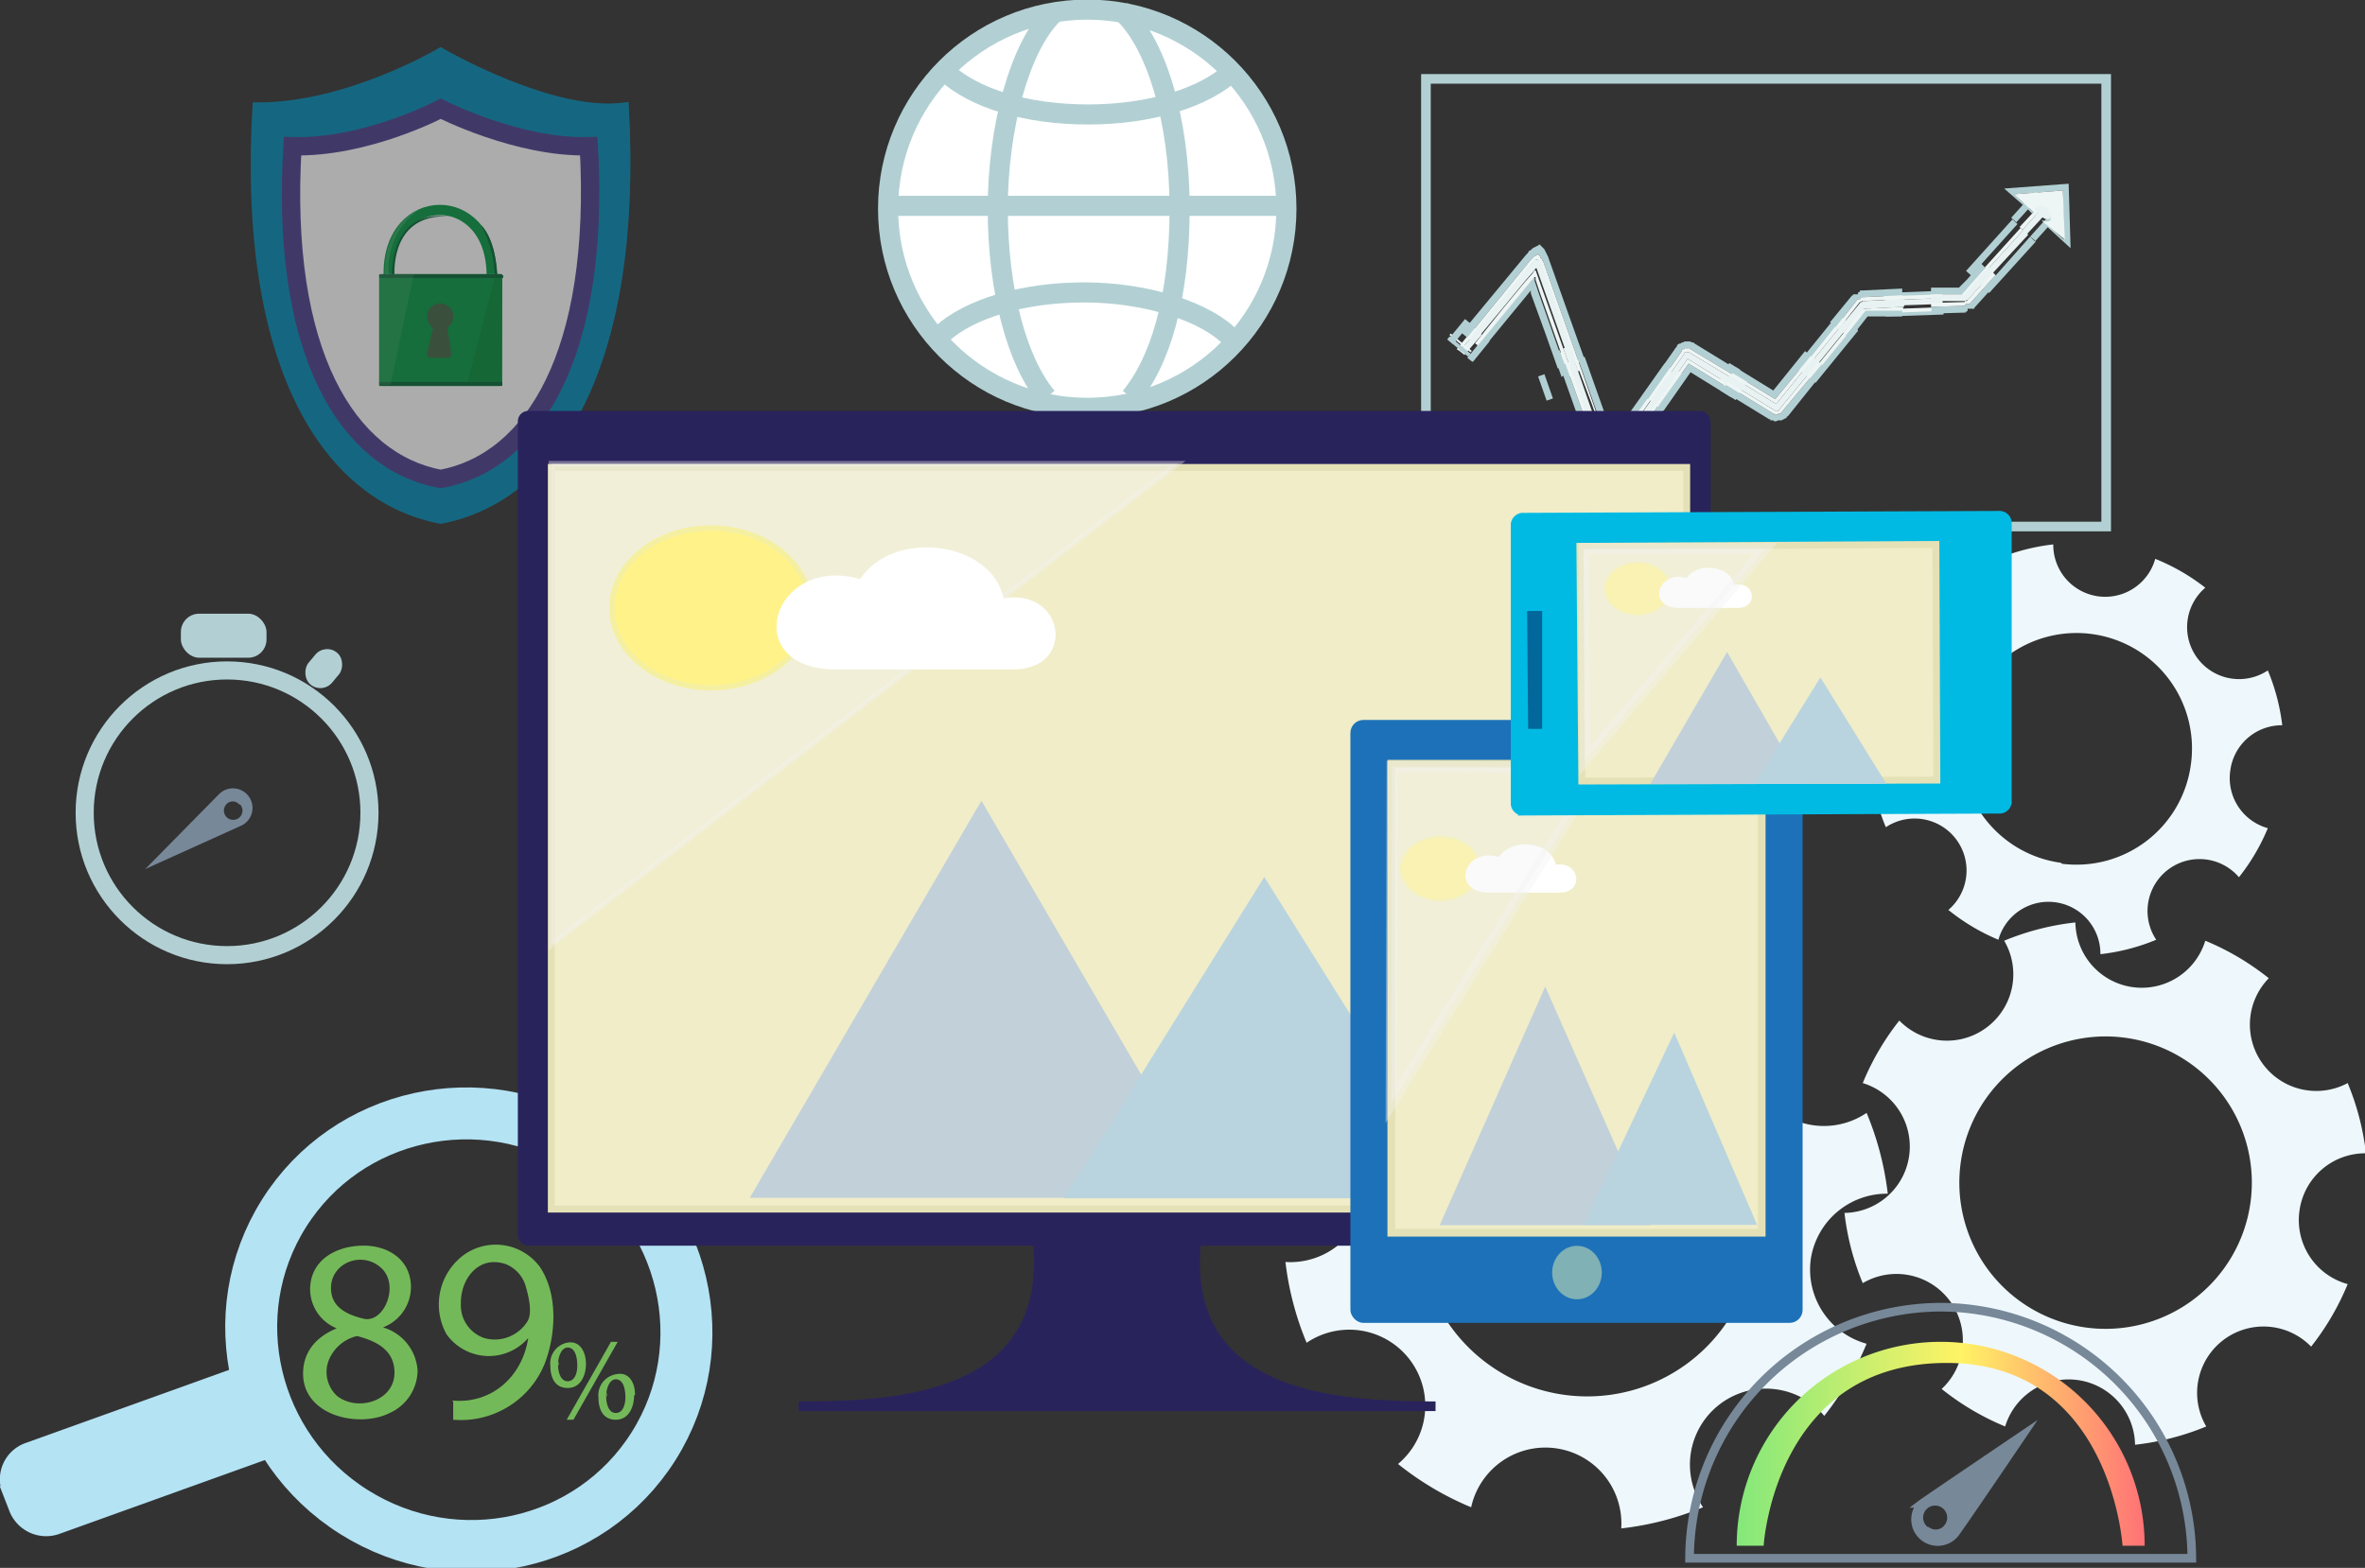 <?xml version="1.0" encoding="UTF-8"?> <svg xmlns="http://www.w3.org/2000/svg" xmlns:xlink="http://www.w3.org/1999/xlink" width="245.8" height="163" viewBox="0 0 245.8 163"><rect x="0" y="0" width="245.8" height="163" fill="#333333" stroke="none"/><defs><style>.a{isolation:isolate;}.b{fill:#eef8fc;}.au,.ay,.c,.n,.s,.t,.y{fill:none;}.c,.d{stroke:#b4e3f4;}.aa,.ab,.ac,.ad,.ae,.af,.ah,.ai,.aj,.ak,.al,.am,.an,.ao,.ap,.aq,.ar,.as,.at,.au,.av,.ax,.ay,.c,.d,.g,.h,.i,.j,.n,.s,.x,.y,.z{stroke-miterlimit:10;}.c{stroke-width:5.4px;}.d{fill:#b4e3f4;}.e{fill:#74b959;}.f{opacity:0.59;}.g{fill:#008bb6;stroke:#008bb6;stroke-width:0.71px;}.ag,.h,.i,.j,.p,.r,.x{fill:#fff;}.h,.i,.j{stroke:#483d8c;}.h{stroke-width:1.91px;}.i{stroke-width:0.45px;}.j{stroke-width:0.57px;}.k{fill:#009640;}.l,.o{fill:#063;}.m{fill:#3e6442;}.n{stroke:#009640;stroke-width:1.06px;}.o,.q{mix-blend-mode:darken;}.p{opacity:0.15;}.q{fill:#008d36;}.r{opacity:0.09;}.ay,.s,.x,.y{stroke:#b2d0d3;}.u{fill:#eef5f5;}.v{fill:#e9f2f2;}.w{fill:#b2d0d3;}.x,.y{stroke-width:2.09px;}.aa,.z{fill:#29235c;stroke:#29235c;}.ac,.aj,.ao,.ap,.z{stroke-width:0.56px;}.ab,.ai{fill:#f0edc8;stroke:#e5e1b6;}.ab{stroke-width:0.72px;}.ac,.an,.at{fill:#f2f2f2;stroke:#f2f2f2;opacity:0.39;}.ad,.ak,.aq{fill:#c2d0da;stroke:#c2d0da;}.ad{stroke-width:0.66px;}.ae,.al,.ar{fill:#b9d4df;stroke:#b9d4df;}.ae,.af{stroke-width:0.56px;}.af,.am,.as{fill:#fff289;stroke:#f5f0a1;}.ah{fill:#1d71b8;stroke:#1d71b8;stroke-width:0.3px;}.ai{stroke-width:0.8px;}.aj{fill:#7fb1b5;stroke:#7fb1b5;}.ak{stroke-width:0.35px;}.al{stroke-width:0.29px;}.am{stroke-width:0.22px;}.an{stroke-width:1.17px;}.ao{fill:#00bae3;stroke:#00bae3;}.ap{fill:#02679a;stroke:#02679a;}.aq{stroke-width:0.22px;}.ar,.as{stroke-width:0.18px;}.at{stroke-width:1.12px;}.au,.av,.ax{stroke:#789;}.au,.av{stroke-width:0.9px;}.av,.ax{fill:#789;}.aw{fill:url(#a);}.ax{stroke-width:0.67px;}.ay{stroke-width:1.88px;}</style><linearGradient id="a" x1="1004.59" y1="368.01" x2="1047.03" y2="368.01" gradientUnits="userSpaceOnUse"><stop offset="0" stop-color="#83e87a"></stop><stop offset="0.55" stop-color="#fff365"></stop><stop offset="1" stop-color="#ff7276"></stop></linearGradient></defs><title>JorvikMonitor Website Testing</title><g class="a"><path class="b" d="M1012.3,348.8a8,8,0,0,1,8-6.8,31.3,31.3,0,0,0-2.2-8.4,7.9,7.9,0,0,1-9.5-12.6,31.3,31.3,0,0,0-7.6-4.5,7.9,7.9,0,0,1-15.6-2.2,31.3,31.3,0,0,0-8.5,2.2,7.9,7.9,0,0,1-12.6,9.5,31.3,31.3,0,0,0-4.4,7.5,7.9,7.9,0,0,1-2.2,15.6,31.3,31.3,0,0,0,2.2,8.4,7.9,7.9,0,0,1,9.5,12.6,31.3,31.3,0,0,0,7.6,4.5,7.9,7.9,0,0,1,15.6,2.2,31.3,31.3,0,0,0,8.5-2.2,7.9,7.9,0,0,1,12.6-9.5,31.3,31.3,0,0,0,4.4-7.5A8,8,0,0,1,1012.3,348.8Zm-25.7,14.1a17.5,17.5,0,1,1,19.8-14.9A17.5,17.5,0,0,1,986.6,362.9Z" transform="translate(-824.1 -217.9)"></path><path class="b" d="M1063.1,343.7a6.9,6.9,0,0,1,6.9-5.9,27.1,27.1,0,0,0-1.9-7.3,6.9,6.9,0,0,1-8.2-10.9,27.1,27.1,0,0,0-6.6-3.9,6.9,6.9,0,0,1-13.5-1.9,27.1,27.1,0,0,0-7.4,1.9,6.9,6.9,0,0,1-10.9,8.3,27.1,27.1,0,0,0-3.8,6.5,6.9,6.9,0,0,1-1.9,13.5,27.1,27.1,0,0,0,1.9,7.3,6.9,6.9,0,0,1,8.2,11,27.1,27.1,0,0,0,6.6,3.9,6.9,6.9,0,0,1,13.5,1.9,27.1,27.1,0,0,0,7.4-1.9,6.9,6.9,0,0,1,10.9-8.3,27.1,27.1,0,0,0,3.8-6.5A6.9,6.9,0,0,1,1063.1,343.7Zm-22.3,12.2a15.2,15.2,0,1,1,17.2-13A15.2,15.2,0,0,1,1040.8,355.9Z" transform="translate(-824.1 -217.9)"></path><path class="b" d="M1055.9,298a5.4,5.4,0,0,1,5.4-4.7,21.3,21.3,0,0,0-1.5-5.7,5.4,5.4,0,0,1-6.5-8.6,21.3,21.3,0,0,0-5.2-3,5.4,5.4,0,0,1-10.6-1.5,21.3,21.3,0,0,0-5.8,1.5,5.4,5.4,0,0,1-8.6,6.5,21.3,21.3,0,0,0-3,5.1,5.4,5.4,0,0,1-1.5,10.6,21.3,21.3,0,0,0,1.5,5.7,5.4,5.4,0,0,1,6.5,8.6,21.3,21.3,0,0,0,5.2,3.1,5.4,5.4,0,0,1,10.6,1.5,21.3,21.3,0,0,0,5.8-1.5,5.4,5.4,0,0,1,8.6-6.5,21.3,21.3,0,0,0,3-5.1A5.4,5.4,0,0,1,1055.9,298Zm-17.6,9.6a12,12,0,1,1,13.5-10.2A12,12,0,0,1,1038.4,307.7Z" transform="translate(-824.1 -217.9)"></path><ellipse class="c" cx="872.5" cy="355.7" rx="22.4" ry="22.7" transform="translate(-717.2 687) rotate(-57.8)"></ellipse><path class="d" d="M825.5,374.7l-0.7-1.8a3.5,3.5,0,0,1,2.1-4.5l21.7-7.8,3.2,8.5-21.7,7.8A3.6,3.6,0,0,1,825.5,374.7Z" transform="translate(-824.1 -217.9)"></path><path class="e" d="M855.6,360.7c0-2.2,1.3-3.8,3.5-4.7h0a4.4,4.4,0,0,1-2.5-5.6c0.8-2.1,3.1-3,5.3-3s4.3,1.1,4.8,3.3a4.5,4.5,0,0,1-2.8,5.2h0a5,5,0,0,1,3.6,4.5,4.9,4.9,0,0,1-2.9,4.4C861.4,366.4,855.6,365.1,855.6,360.7Zm9.5-.1c0-2.1-1.5-3.2-3.9-3.8a4.2,4.2,0,0,0-3,2.7,3.4,3.4,0,0,0,.9,3.5C861.2,364.7,865.1,363.6,865.1,360.6Zm-6.6-8.8c0,1.8,1.3,2.7,3.4,3.2s3.8-3.5,1.8-5.3S858.5,349.2,858.5,351.8Z" transform="translate(-824.1 -217.9)"></path><path class="e" d="M871.1,363.5c4.1,0.4,7.3-2.5,7.9-6.5H879a5.4,5.4,0,0,1-8.5-.4,6.4,6.4,0,0,1,1.9-8.3,5.7,5.7,0,0,1,7.8,1.3c1.9,2.8,1.7,7,.5,10.1a9.4,9.4,0,0,1-9.5,5.8v-1.9Zm0.9-10.1a3.6,3.6,0,0,0,2.4,3.6,4,4,0,0,0,4.5-1.7c0.6-.9.1-2.8-0.2-3.8a3.5,3.5,0,0,0-2.1-2.2C873.8,348.4,872,350.9,872,353.3Z" transform="translate(-824.1 -217.9)"></path><path class="e" d="M885,359.7c0,1.1-.5,2.5-1.9,2.5s-1.8-1.2-1.8-2.3a2.2,2.2,0,0,1,1.7-2.4C884.4,357.2,885,358.5,885,359.7Zm-2.9.1c0,0.6.2,1.7,1,1.7s1-1,1-1.6-0.1-1.8-.9-1.9-1.1,1.1-1.1,1.7S882.2,358.8,882.2,359.8Zm0.9,5.7,4.6-8.1h0.7l-4.6,8.1h-0.7Zm7-2.5c0,1.1-.5,2.5-1.9,2.5s-1.8-1.2-1.8-2.3a2.2,2.2,0,0,1,1.7-2.4C889.5,360.4,890.1,361.7,890.1,362.9Zm-2.9.1c0,0.6.2,1.7,1,1.7s1-1,1-1.6-0.1-1.8-.9-1.9-1.1,1.1-1.1,1.7S887.2,362,887.2,363Z" transform="translate(-824.1 -217.9)"></path><g class="f"><path class="g" d="M889.1,228.9c-7.6,1.1-19.2-5.7-19.2-5.7s-9.7,5.8-19.2,5.7c-1.6,26.8,7.1,40.8,19.2,43.1C882,269.7,890.6,255.7,889.1,228.9Z" transform="translate(-824.1 -217.9)"></path><path class="h" d="M885.3,233.1c-7.4.2-15.4-3.9-15.4-3.9s-7.7,4.1-15.4,3.9c-1.3,21.5,5.7,32.8,15.4,34.6C879.6,265.9,886.5,254.6,885.3,233.1Z" transform="translate(-824.1 -217.9)"></path><path class="i" d="M856.4,258" transform="translate(-824.1 -217.9)"></path><path class="j" d="M855.3,259.6" transform="translate(-824.1 -217.9)"></path><rect class="k" x="39.4" y="28.5" width="12.8" height="11.62" rx="0.4" ry="0.4"></rect><rect class="l" x="39.4" y="28.5" width="12.8" height="0.4" rx="0.1" ry="0.1"></rect><rect class="l" x="39.4" y="39.7" width="12.8" height="0.43" rx="0.1" ry="0.1"></rect><path class="m" d="M870.6,252a1.5,1.5,0,0,0,.6-1.2,1.3,1.3,0,1,0-2.7,0,1.5,1.5,0,0,0,.6,1.2l-0.6,2.6a0.4,0.4,0,0,0,.3.5h1.9a0.4,0.4,0,0,0,.3-0.5Z" transform="translate(-824.1 -217.9)"></path><path class="n" d="M875.2,246.4c-0.1-9-10.8-8.8-10.7,0" transform="translate(-824.1 -217.9)"></path><path class="o" d="M870.8,240.4c-6-.7-5.9,5.3-6,6h0.3C865.1,246,864.8,240.1,870.8,240.4Z" transform="translate(-824.1 -217.9)"></path><path class="p" d="M867.8,239.6c-3.4,1.5-3.8,5.4-3.7,6.8h0.4A7.5,7.5,0,0,1,867.8,239.6Z" transform="translate(-824.1 -217.9)"></path><path class="o" d="M874.1,241.3c1.4,1.4,1.6,4.3,1.7,5.1h-0.3A11.5,11.5,0,0,0,874.1,241.3Z" transform="translate(-824.1 -217.9)"></path><polygon class="q" points="52.1 39.7 48.6 39.7 51.4 28.9 52.2 28.9 52.1 39.7"></polygon><polygon class="r" points="40.6 40 39.4 40 39.4 28.5 43 28.5 40.6 40"></polygon><polygon class="l" points="52.2 39.7 48.6 39.7 48.5 40.1 52.2 40.1 52.2 39.7"></polygon><path class="l" d="M876.2,246.4h-0.6v0.4h0.8v-0.3h-0.1Z" transform="translate(-824.1 -217.9)"></path></g><rect class="s" x="148.2" y="8.2" width="70.7" height="46.54"></rect><polygon class="t" points="148 33.1 151 35.7 151.8 36.3 152.3 36.7 153.2 37.4 156.2 39.9 157.8 38 154.7 35.5 153.9 34.8 153.4 34.4 152.6 33.7 149.6 31.2 148 33.1"></polygon><rect class="u" x="976" y="253.7" width="2.8" height="0.39" transform="translate(-664.7 628.2) rotate(-50.5)"></rect><polygon class="u" points="153.5 34.3 153.2 34.1 151.4 36.3 151.7 36.5 151.7 36.5 153.5 34.4 153.5 34.3"></polygon><polygon class="v" points="153.9 34.7 153.5 34.4 151.7 36.5 152.2 36.9 152.2 36.9 154 34.8 153.9 34.7"></polygon><rect class="w" x="976" y="253.1" width="0.4" height="2.84" transform="translate(-665.7 627.4) rotate(-50.5)"></rect><rect class="u" x="976.3" y="252.9" width="0.2" height="2.84" transform="translate(-665.5 627.3) rotate(-50.5)"></rect><polygon class="w" points="154.8 35.4 154.3 35 152.5 37.2 153 37.6 153.1 37.6 154.8 35.5 154.8 35.4"></polygon><rect class="w" x="974.8" y="252.5" width="2.8" height="0.71" transform="translate(-664.4 626.9) rotate(-50.5)"></rect><polygon class="t" points="167.9 34.5 164.2 35.8 163.2 36.2 162.6 36.4 161.6 36.8 157.9 38.1 158.7 40.3 162.3 39 163.4 38.6 164 38.4 165 38.1 168.7 36.8 167.9 34.5"></polygon><polygon class="w" points="162.4 39.1 163 38.9 162.1 36.4 161.5 36.6 161.4 36.6 162.3 39.2 162.4 39.1"></polygon><rect class="w" x="988" y="253.6" width="0.7" height="2.68" transform="matrix(0.94, -0.33, 0.33, 0.94, -852.55, 126.79)"></rect><rect class="u" x="986.7" y="254.2" width="0.4" height="2.68" transform="translate(-852.8 126.4) rotate(-19.5)"></rect><polygon class="u" points="164 38.6 164.3 38.5 163.4 35.9 163.1 36 163.1 36.1 164 38.6 164 38.6"></polygon><polygon class="v" points="163.4 38.8 164 38.6 163.1 36.1 162.5 36.2 162.5 36.3 163.4 38.8 163.4 38.8"></polygon><polygon class="t" points="182.4 34.9 180.3 38.3 179.8 39.1 179.5 39.7 178.9 40.6 176.9 44 177.9 44.6 179.9 41.2 180.5 40.3 180.8 39.8 181.3 38.9 183.4 35.5 182.4 34.9"></polygon><polygon class="w" points="180 41.3 180.3 40.7 179.2 40 178.8 40.6 178.8 40.6 179.9 41.3 180 41.3"></polygon><rect class="w" x="1004.4" y="256.1" width="0.7" height="1.34" transform="translate(-560 764.8) rotate(-58.8)"></rect><rect class="u" x="1003.8" y="257.5" width="0.4" height="1.34" transform="translate(-561.5 764.7) rotate(-58.8)"></rect><polygon class="u" points="180.9 39.8 181 39.5 179.9 38.8 179.7 39.1 179.7 39.2 180.8 39.8 180.9 39.8"></polygon><polygon class="v" points="180.5 40.3 180.8 39.8 179.7 39.2 179.4 39.6 179.4 39.7 180.5 40.4 180.5 40.3"></polygon><polygon class="t" points="183.7 35.2 186.8 37.7 187.6 38.4 188.1 38.8 188.9 39.5 192 41.9 195.9 37.1 192.8 34.6 192 33.9 191.5 33.5 190.7 32.9 187.6 30.4 183.7 35.2"></polygon><polygon class="w" points="193.1 34.3 192.6 33.9 188.2 39.4 188.7 39.8 188.7 39.8 193.1 34.4 193.1 34.3"></polygon><rect class="w" x="1009.6" y="253.1" width="7" height="0.71" transform="translate(-645.5 663.5) rotate(-51)"></rect><rect class="u" x="1010.9" y="254.2" width="7" height="0.39" transform="translate(-645.8 664.8) rotate(-51)"></rect><polygon class="u" points="191.7 33.2 191.5 33 187.1 38.5 187.3 38.7 187.4 38.7 191.8 33.3 191.7 33.2"></polygon><polygon class="v" points="192.2 33.6 191.8 33.3 187.4 38.7 187.8 39.1 187.9 39.1 192.3 33.7 192.2 33.6"></polygon><polygon class="t" points="196.1 26.1 196.2 30.1 196.2 31.1 196.3 31.8 196.3 32.9 196.5 36.8 201.8 36.6 201.6 32.6 201.6 31.5 201.6 30.9 201.5 29.9 201.4 25.9 196.1 26.1"></polygon><polygon class="w" points="202 32.6 201.9 32 196 32.2 196 32.9 196 32.9 202 32.7 202 32.6"></polygon><rect class="w" x="1020" y="247.9" width="6" height="0.71" transform="translate(-833 -178.1) rotate(-2.2)"></rect><rect class="u" x="1020.1" y="249.6" width="6" height="0.39" transform="translate(-833 -178.1) rotate(-2.2)"></rect><polygon class="u" points="201.9 30.9 201.9 30.6 195.9 30.8 195.9 31.1 195.9 31.2 201.9 31 201.9 30.9"></polygon><polygon class="v" points="201.9 31.5 201.9 31 195.9 31.2 195.9 31.8 195.9 31.8 201.9 31.6 201.9 31.5"></polygon><polygon class="t" points="202 25.6 204.9 28.3 205.7 29 206.1 29.4 207 30.1 209.9 32.7 214.2 28 211.2 25.4 210.4 24.6 210 24.2 209.2 23.5 206.3 20.9 202 25.6"></polygon><polygon class="w" points="211.5 25.1 211 24.6 206.2 30 206.7 30.4 206.7 30.5 211.6 25.1 211.5 25.1"></polygon><rect class="w" x="1027.8" y="243.7" width="7.2" height="0.71" transform="translate(-664.5 628.9) rotate(-48)"></rect><rect class="u" x="1029" y="244.9" width="7.2" height="0.39" transform="translate(-664.9 630.1) rotate(-48)"></rect><polygon class="u" points="210.2 23.9 210 23.7 205.2 29 205.4 29.3 205.4 29.3 210.3 23.9 210.2 23.9"></polygon><polygon class="v" points="210.7 24.3 210.3 23.9 205.4 29.3 205.9 29.7 205.9 29.7 210.8 24.4 210.7 24.3"></polygon><polygon class="t" points="211.8 24.7 214.7 27.3 219 22.6 211.1 15.5 206.8 20.2 209.7 22.8 211.8 24.7"></polygon><polygon class="w" points="214 22.2 213.6 21.7 211 24.6 211.5 25 211.5 25.1 214.1 22.2 214 22.2"></polygon><rect class="w" x="1033.2" y="239.5" width="3.8" height="0.71" transform="translate(-660.3 630.2) rotate(-48)"></rect><rect class="u" x="1034.4" y="240.7" width="3.8" height="0.39" transform="translate(-660.6 631.5) rotate(-48)"></rect><polygon class="u" points="212.7 21 212.5 20.8 209.9 23.6 210.2 23.9 210.2 23.9 212.8 21 212.7 21"></polygon><polygon class="v" points="213.2 21.4 212.8 21 210.2 23.9 210.7 24.3 210.7 24.3 213.3 21.5 213.2 21.4"></polygon><rect class="t" x="1033.9" y="234" width="6.4" height="10.64" transform="translate(-659.2 631.5) rotate(-48)"></rect><line class="t" x1="215" y1="19.1" x2="215.2" y2="25.8"></line><polygon class="w" points="211.4 22.1 209.3 20.2 214.4 19.8 214.5 24.9 212.4 23 212.3 23.2 212.8 23.6 215.2 25.8 215 19.1 208.3 19.6 210.7 21.7 211.2 22.2 211.4 22.1"></polygon><path class="u" d="M1038.7,242.8l-0.2-5.1-5.1.4,2.1,1.9,0.3,0.3h0.1a0.7,0.7,0,0,1-.1-0.8,1.1,1.1,0,0,1,1.4,1.3,0.7,0.7,0,0,1-.8,0h-0.1l0.3,0.3Z" transform="translate(-824.1 -217.9)"></path><path class="v" d="M1037.2,240.6a1.1,1.1,0,0,0-1.4-1.3,0.7,0.7,0,0,0,.1.8l0.2,0.2,0.3,0.2A0.7,0.7,0,0,0,1037.2,240.6Z" transform="translate(-824.1 -217.9)"></path><polygon class="t" points="161.6 16.7 157.2 22 156.4 22.9 156 23.5 155.2 24.3 154.8 24.9 154 25.8 149.6 31.2 157.8 37.9 167.8 34.4 161.6 16.7"></polygon><path class="w" d="M977.6,253.8l0.5,0.5,5.1-6.2h0v0.3l0.4,1.1,1.2,3.3,1.2,3.4,0.7-.2-1.4-4-1.3-3.7-0.4-1.2v-0.3h-0.1Z" transform="translate(-824.1 -217.9)"></path><polygon class="w" points="160 25.4 160 25.4 160 25.4 160 25.4 160 25.4 160 25.4 160 25.4 160 25.4 160 25.4 160 25.4 159.9 25.5 159.7 25.6 159.5 25.7 159.3 25.8 159.1 26 158.9 26.1 158.8 26.3 158.6 26.5 151.9 34.6 152.5 35.1 159.1 27 159.2 26.9 159.3 26.8 159.4 26.7 159.5 26.6 159.6 26.6 159.7 26.5 159.8 26.5 159.8 26.4 159.8 26.4 159.8 26.4 159.8 26.4 159.8 26.4 159.8 26.4 159.8 26.4 159.9 26.4 159.9 26.5 160 26.6 160.1 26.7 160.1 26.8 160.2 26.9 160.3 27 160.3 27.1 160.4 27.2 164.1 37.7 164.7 37.4 161 27 160.9 26.7 160.8 26.5 160.7 26.3 160.6 26.1 160.5 25.9 160.3 25.7 160.2 25.6 160 25.4"></polygon><path class="u" d="M977.4,253.6l0.3,0.2,5.9-7.1h0.1v0.3l0.4,1.2,1.3,3.7,1.4,4h0.4l-3.5-9.9h-0.1l-0.2.3-0.8.9-2.4,2.9Z" transform="translate(-824.1 -217.9)"></path><polygon class="u" points="159.9 26.4 159.8 26.4 159.8 26.4 159.8 26.4 159.8 26.4 159.8 26.4 159.8 26.4 159.8 26.4 159.8 26.5 159.7 26.5 159.6 26.6 159.5 26.6 159.4 26.7 159.3 26.8 159.2 26.9 159.1 27 152.5 35.1 152.8 35.3 159.4 27.2 159.5 27.1 159.6 27.1 159.6 27 159.7 27 159.7 27 159.7 27 159.7 27 159.7 27 159.7 27 159.8 27 159.8 27 159.8 27 159.8 27.1 159.9 27.1 159.9 27.1 159.9 27.2 160 27.3 163.7 37.8 164.1 37.7 160.4 27.2 160.3 27.1 160.3 27 160.2 26.9 160.1 26.8 160.1 26.7 160 26.6 159.9 26.5 159.9 26.4"></polygon><path class="v" d="M983.9,244.9h-0.3l-6.7,8.1,0.5,0.4,2.9-3.5,2.4-2.9,0.8-.9,0.2-.3h0.1l3.5,9.9,0.6-.2-3.7-10.5h-0.2Z" transform="translate(-824.1 -217.9)"></path><polygon class="t" points="165.6 59.9 163.1 52.8 162.6 51.5 162.4 50.8 162 49.6 161.7 48.9 161.2 47.6 158.7 40.5 168.7 36.9 177.4 43 165.6 59.9"></polygon><path class="w" d="M988.1,255.2l0.7-.2,2.9,8.2h0.1l0.2-.3,0.7-1,2.2-3.1,2.2-3.1,0.6,0.4-2.6,3.7-2.5,3.5-0.8,1.2-0.2.3h-0.1Z" transform="translate(-824.1 -217.9)"></path><polygon class="w" points="166.9 50.4 166.9 50.4 166.9 50.4 166.9 50.4 166.9 50.4 166.9 50.4 166.9 50.4 166.9 50.4 166.9 50.4 166.8 50.4 166.8 50.3 166.6 50.1 166.5 49.9 166.3 49.7 166.2 49.5 166.1 49.2 166 49 165.9 48.7 162.1 38 162.7 37.8 166.5 48.5 166.6 48.6 166.6 48.8 166.7 48.9 166.8 49 166.8 49.1 166.9 49.2 167 49.3 167 49.3 167 49.3 167 49.3 167 49.3 167 49.3 167 49.3 167 49.3 167.1 49.3 167.2 49.3 167.3 49.2 167.4 49.1 167.4 49 167.5 49 167.6 48.9 167.7 48.8 167.8 48.6 174.7 38.8 175.3 39.2 168.4 49.1 168.2 49.3 168 49.5 167.9 49.7 167.7 49.9 167.5 50 167.3 50.2 167.1 50.3 166.9 50.4"></polygon><path class="u" d="M987.8,255.3h0.3l3.3,9.5h0.1l0.2-.3,0.8-1.2,2.5-3.5,2.6-3.7,0.3,0.2-6.5,9.3h0V265l-0.5-1.3-1.4-3.9Z" transform="translate(-824.1 -217.9)"></path><polygon class="u" points="167.1 49.3 167 49.3 167 49.3 167 49.3 167 49.3 167 49.3 167 49.3 167 49.3 167 49.3 166.9 49.2 166.8 49.1 166.8 49 166.7 48.9 166.6 48.8 166.6 48.6 166.5 48.5 162.7 37.8 163.1 37.6 166.9 48.4 167 48.5 167 48.6 167.1 48.7 167.1 48.7 167.1 48.7 167.1 48.7 167.1 48.7 167.1 48.7 167.1 48.7 167.1 48.7 167.2 48.7 167.2 48.7 167.3 48.6 167.4 48.5 167.5 48.4 174.4 38.6 174.7 38.8 167.8 48.6 167.7 48.8 167.6 48.9 167.5 49 167.4 49 167.4 49.1 167.3 49.2 167.2 49.3 167.1 49.3"></polygon><path class="v" d="M991.3,266.6H991l-3.8-10.8,0.6-.2,1.6,4.6,1.4,3.9,0.5,1.3v0.4h0l6.5-9.3,0.5,0.4-6.9,9.8h-0.3Z" transform="translate(-824.1 -217.9)"></path><polygon class="t" points="173.8 29.7 171.7 32.7 171.3 33.2 171.1 33.5 170.8 34 170.6 34.3 170.2 34.8 168.1 37.8 176.8 43.9 182.3 34.8 173.8 29.7"></polygon><polygon class="w" points="172.3 42.3 172.9 42.7 175.7 38.7 180.4 41.6 180.7 41 175.5 37.8 172.3 42.3"></polygon><polygon class="w" points="175.1 35.5 174.9 35.6 174.8 35.6 174.7 35.7 174.6 35.7 174.4 35.8 174.3 35.9 174.3 36 174.2 36.1 170.7 41.1 171.3 41.5 174.8 36.5 174.8 36.4 174.8 36.4 174.9 36.3 174.9 36.3 175 36.3 175.1 36.2 175.1 36.2 175.2 36.2 175.3 36.2 175.3 36.2 175.4 36.2 175.5 36.2 175.5 36.2 175.6 36.2 175.6 36.2 175.7 36.3 181.5 39.8 181.8 39.2 176.1 35.7 176 35.6 175.8 35.6 175.7 35.5 175.6 35.5 175.5 35.5 175.3 35.5 175.2 35.5 175.1 35.5"></polygon><polygon class="u" points="172.1 42.1 172.3 42.3 175.5 37.8 180.7 41 180.9 40.7 175.4 37.3 172.1 42.1"></polygon><polygon class="u" points="175.2 36.2 175.1 36.2 175.1 36.2 175 36.3 174.9 36.3 174.9 36.3 174.8 36.4 174.8 36.4 174.8 36.5 171.3 41.5 171.6 41.7 175.1 36.7 175.1 36.7 175.1 36.7 175.1 36.6 175.2 36.6 175.2 36.6 175.2 36.6 175.3 36.6 175.3 36.6 175.3 36.6 175.4 36.6 175.4 36.6 175.4 36.6 175.4 36.6 175.5 36.6 175.5 36.6 181.3 40.1 181.5 39.8 175.7 36.3 175.6 36.2 175.6 36.2 175.5 36.2 175.5 36.2 175.4 36.2 175.3 36.2 175.3 36.2 175.2 36.2"></polygon><polygon class="v" points="175.3 36.6 175.2 36.6 175.2 36.6 175.2 36.6 175.1 36.6 175.1 36.7 175.1 36.7 175.1 36.7 171.6 41.7 172.1 42.1 175.4 37.3 180.9 40.7 181.3 40.1 175.5 36.6 175.5 36.6 175.4 36.6 175.4 36.6 175.4 36.6 175.4 36.6 175.3 36.6 175.3 36.6 175.3 36.6"></polygon><polygon class="t" points="185.9 49.4 183 47.7 182.4 47.4 182.2 47.2 181.7 46.9 181.4 46.7 180.9 46.4 177.9 44.6 183.5 35.5 191.7 42.2 185.9 49.4"></polygon><polygon class="w" points="180.1 38.8 180.4 38.2 184.3 40.6 187.6 36.5 188.2 37 184.5 41.5 180.1 38.8"></polygon><polygon class="w" points="184.9 43.7 184.9 43.7 184.9 43.7 184.8 43.7 184.8 43.7 184.6 43.8 184.5 43.8 184.4 43.8 184.3 43.7 184.2 43.7 184 43.7 184 43.6 183.9 43.6 179 40.6 179.4 40 184.3 43 184.4 43 184.4 43.1 184.5 43.1 184.5 43.1 184.6 43.1 184.7 43.1 184.8 43.1 184.8 43 184.9 43 185 43 185 43 185.1 43 185.1 42.9 185.2 42.9 185.2 42.8 189.3 37.9 189.8 38.3 185.8 43.3 185.7 43.3 185.7 43.4 185.6 43.5 185.5 43.5 185.4 43.6 185.3 43.6 185.2 43.7 185 43.7 184.9 43.7"></polygon><polygon class="u" points="179.9 39.1 180.1 38.8 184.5 41.5 188.2 37 188.5 37.2 184.6 42 179.9 39.1"></polygon><polygon class="u" points="184.8 43.1 184.7 43.1 184.6 43.1 184.5 43.1 184.5 43.1 184.4 43.1 184.4 43 184.3 43 179.4 40 179.6 39.7 184.5 42.7 184.5 42.7 184.6 42.7 184.6 42.7 184.6 42.7 184.6 42.7 184.7 42.7 184.7 42.7 184.7 42.7 184.7 42.7 184.7 42.7 184.8 42.7 184.8 42.7 184.8 42.7 184.8 42.7 184.9 42.7 184.9 42.6 184.9 42.6 184.9 42.6 189 37.6 189.3 37.9 185.2 42.8 185.2 42.9 185.1 42.9 185.1 43 185 43 185 43 184.9 43 184.8 43 184.8 43.1"></polygon><polygon class="v" points="184.7 42.7 184.7 42.7 184.7 42.7 184.7 42.7 184.7 42.7 184.6 42.7 184.6 42.7 184.6 42.7 184.6 42.7 184.5 42.7 184.5 42.7 179.6 39.7 179.9 39.1 184.6 42 188.5 37.2 189 37.6 184.9 42.6 184.9 42.6 184.9 42.6 184.9 42.7 184.8 42.7 184.8 42.7 184.8 42.7 184.8 42.7 184.7 42.7"></polygon><polygon class="t" points="190.9 26.3 189.8 27.7 189.6 28 189.5 28.1 189.3 28.3 189.2 28.5 189 28.7 187.9 30.1 196.1 36.8 195.7 26.1 190.9 26.3"></polygon><path class="w" d="M1015.9,252.7l0.5,0.4,1.8-2.3h3.6v-0.7H1018Z" transform="translate(-824.1 -217.9)"></path><polygon class="w" points="193.1 30.6 193.1 30.6 193.1 30.6 193.1 30.6 193.1 30.6 193.1 30.6 193.1 30.6 193 30.6 193 30.6 193 30.6 193 30.6 192.9 30.6 192.8 30.6 192.7 30.6 192.7 30.6 192.6 30.6 192.6 30.6 192.6 30.7 192.5 30.7 192.5 30.7 192.5 30.7 192.5 30.7 190.2 33.5 190.8 34 193 31.2 193 31.2 193.1 31.1 193.1 31.1 193.1 31.1 193.2 31.1 193.2 31.1 193.3 31.1 193.3 31.1 193.3 31.1 193.3 31.1 193.3 31.1 193.3 31.1 193.3 31.1 193.3 31.1 193.3 31.1 193.3 31.1 193.4 31 193.4 31 193.4 31 193.4 30.9 193.5 30.9 193.5 30.9 193.5 30.9 197.7 30.7 197.7 30 193.5 30.2 193.5 30.2 193.4 30.2 193.4 30.2 193.4 30.2 193.3 30.2 193.3 30.3 193.3 30.3 193.3 30.3 193.2 30.4 193.1 30.4 193.1 30.5 193.1 30.6"></polygon><path class="u" d="M1015.7,252.5l0.3,0.2,2-2.5h3.9v-0.4l-4.1.2h-0.1l-0.2.2-0.6.7Z" transform="translate(-824.1 -217.9)"></path><polygon class="u" points="193.3 31.1 193.3 31.1 193.3 31.1 193.3 31.1 193.3 31.1 193.3 31.1 193.3 31.1 193.3 31.1 193.3 31.1 193.2 31.1 193.2 31.1 193.1 31.1 193.1 31.1 193.1 31.1 193 31.2 193 31.2 190.8 34 191.1 34.2 193.3 31.4 193.3 31.4 193.3 31.4 193.3 31.4 193.4 31.4 193.4 31.4 193.4 31.4 193.4 31.4 193.4 31.4 193.4 31.4 193.4 31.4 193.4 31.4 193.4 31.4 193.4 31.4 193.5 31.3 193.5 31.3 193.5 31.3 193.5 31.3 193.5 31.3 193.5 31.3 193.5 31.3 197.8 31.1 197.7 30.7 193.5 30.9 193.5 30.9 193.5 30.9 193.4 30.9 193.4 31 193.4 31 193.4 31 193.3 31.1 193.3 31.1"></polygon><path class="v" d="M1017.6,249.3h-0.1l-2.3,2.8,0.5,0.4,1.3-1.6,0.6-.7,0.2-.2h0.1l4.1-.2V249l-4.2.2h-0.1Z" transform="translate(-824.1 -217.9)"></path><polygon class="t" points="206.6 36.4 205 36.4 204.7 36.4 204.5 36.5 204.2 36.5 204.1 36.5 203.8 36.5 202.1 36.5 201.7 25.9 209.6 33 206.6 36.4"></polygon><path class="w" d="M1024.8,248.5v-0.7h2.9l0.2-.2,0.6-.6,1.5-1.7,0.5,0.5-1.6,1.8-0.6.7-0.2.2h-3.2Z" transform="translate(-824.1 -217.9)"></path><polygon class="w" points="204.6 32.1 204.6 32.1 204.6 32.1 204.6 32.1 204.6 32.1 204.6 32.1 204.6 32.1 204.6 32.1 204.6 32.1 204.6 32.1 204.5 32.1 204.5 32.2 204.5 32.3 204.4 32.4 204.4 32.4 204.3 32.4 204.3 32.4 204.3 32.5 204.3 32.5 204.2 32.5 204.2 32.5 204.2 32.5 200.8 32.6 200.7 31.9 204.2 31.8 204.2 31.8 204.2 31.8 204.2 31.8 204.2 31.7 204.3 31.7 204.3 31.7 204.3 31.6 204.3 31.6 204.3 31.6 204.3 31.6 204.3 31.6 204.3 31.6 204.3 31.6 204.3 31.6 204.3 31.6 204.4 31.6 204.4 31.6 204.5 31.6 204.5 31.6 204.5 31.6 204.6 31.6 204.6 31.6 204.6 31.6 204.6 31.6 204.7 31.6 207.4 28.6 207.9 29 205.2 32 205.2 32.1 205.1 32.1 205.1 32.1 205.1 32.1 205.1 32.1 205 32.1 205 32.1 205 32.1 204.9 32.1 204.8 32.1 204.7 32.1 204.6 32.1"></polygon><path class="u" d="M1024.8,248.8v-0.3h3.2l0.2-.2,0.6-.7,1.6-1.8,0.3,0.3-2.6,2.9h-3.3Z" transform="translate(-824.1 -217.9)"></path><polygon class="u" points="204.4 31.6 204.3 31.6 204.3 31.6 204.3 31.6 204.3 31.6 204.3 31.6 204.3 31.6 204.3 31.6 204.3 31.6 204.3 31.6 204.3 31.7 204.3 31.7 204.2 31.7 204.2 31.8 204.2 31.8 204.2 31.8 204.2 31.8 200.7 31.9 200.7 31.5 204.1 31.4 204.1 31.4 204.2 31.4 204.2 31.4 204.2 31.4 204.2 31.3 204.2 31.3 204.2 31.3 204.2 31.3 204.2 31.3 204.2 31.3 204.2 31.3 204.2 31.3 204.2 31.3 204.3 31.3 204.3 31.3 204.3 31.3 204.3 31.3 204.3 31.3 204.4 31.3 204.4 31.3 207.1 28.3 207.4 28.6 204.7 31.6 204.6 31.6 204.6 31.6 204.6 31.6 204.6 31.6 204.5 31.6 204.5 31.6 204.5 31.6 204.4 31.6 204.4 31.6"></polygon><path class="v" d="M1028.4,249.2h-3.5v-0.6h3.3l2.6-2.9,0.5,0.4-2.7,3h-0.1Z" transform="translate(-824.1 -217.9)"></path><circle class="x" cx="113" cy="21.7" r="20.7"></circle><path class="x" d="M932.9,259.2c-3.1-3.7-5.1-11.1-5.1-19.6s2.3-16.8,5.7-20.2" transform="translate(-824.1 -217.9)"></path><path class="x" d="M940.6,219c3.6,3.2,6.1,11.2,6.1,20.6s-2.1,16-5.1,19.6" transform="translate(-824.1 -217.9)"></path><path class="y" d="M952.2,225.3c-2.8,2.7-8.5,4.5-15,4.5s-11.8-1.7-14.7-4.3" transform="translate(-824.1 -217.9)"></path><path class="y" d="M922,252.6c2.9-2.6,8.4-4.3,14.8-4.3s12.8,2,15.4,4.9" transform="translate(-824.1 -217.9)"></path><line class="x" x1="92.9" y1="21.4" x2="133.7" y2="21.4"></line><rect class="z" x="54.1" y="43" width="123.4" height="86.23" rx="0.8" ry="0.8"></rect><path class="aa" d="M948.4,347.2c-1.4,15.9,14.3,16.9,24.9,16.9H907.1c10.6,0,26.2-.9,24.9-16.9h16.4Z" transform="translate(-824.1 -217.9)"></path><rect class="ab" x="57.3" y="48.6" width="118" height="77.1"></rect><polygon class="ac" points="57.3 98.2 57.3 48.2 122.4 48.2 57.3 98.2"></polygon><polygon class="ad" points="102 83.9 78.5 124.2 125.5 124.2 102 83.9"></polygon><polygon class="ae" points="131.4 91.7 111.1 124.3 151.8 124.3 131.4 91.7"></polygon><ellipse class="af" cx="73.9" cy="63.2" rx="10.3" ry="8.3"></ellipse><path class="ag" d="M928.4,280.1c6.4-1.1,7.6,7.4,1,7.4H911c-10.2,0-6.7-12,2.5-9.4h0c3.5-5.3,13.7-3.9,14.9,2" transform="translate(-824.1 -217.9)"></path><rect class="ah" x="140.5" y="75" width="46.7" height="62.38" rx="1.2" ry="1.2"></rect><rect class="ai" x="144.6" y="79.4" width="38.5" height="48.76"></rect><ellipse class="aj" cx="163.9" cy="132.3" rx="2.3" ry="2.5"></ellipse><polygon class="ak" points="160.6 103 149.9 127.2 171.3 127.2 160.6 103"></polygon><polygon class="al" points="174 107.7 164.8 127.2 182.4 127.2 174 107.7"></polygon><ellipse class="am" cx="149.7" cy="90.3" rx="4.1" ry="3.3"></ellipse><path class="ag" d="M985.8,307.8c2.5-.4,3,2.9.4,2.9h-7.3c-4.1,0-2.7-4.8,1-3.7h0c1.4-2.1,5.4-1.6,5.9.8" transform="translate(-824.1 -217.9)"></path><polygon class="an" points="166.3 79.8 144.6 114.7 144.7 79.7 166.3 79.8"></polygon><path class="ao" d="M1032.9,272.2v29.1a1,1,0,0,1-1.1.9l-49.3.2a1,1,0,0,1-1.1-.9V272.4a1,1,0,0,1,1.1-.9l49.3-.2A1,1,0,0,1,1032.9,272.2Z" transform="translate(-824.1 -217.9)"></path><polygon class="ab" points="201.2 56.6 201.3 81.1 164.4 81.2 164.2 56.8 201.2 56.6"></polygon><polygon class="ap" points="160 63.8 160 75.5 159.1 75.5 159 63.8 160 63.8"></polygon><polygon class="aq" points="179.5 68 171.7 81.4 187.2 81.4 179.5 68"></polygon><polygon class="ar" points="189.2 70.6 182.5 81.4 195.9 81.4 189.2 70.6"></polygon><ellipse class="as" cx="170.2" cy="61.2" rx="3.4" ry="2.7"></ellipse><path class="ag" d="M1004.4,278.7c2.1-.4,2.5,2.4.3,2.4h-6.1c-3.4,0-2.2-4,.8-3.1h0c1.1-1.7,4.5-1.3,4.9.6" transform="translate(-824.1 -217.9)"></path><polygon class="at" points="183.5 57 164.7 79.1 164.6 57 183.5 57"></polygon><path class="au" d="M999.7,379.9h0a26.2,26.2,0,0,1,26.1-26.1h0a26.2,26.2,0,0,1,26.1,26.1H999.7Z" transform="translate(-824.1 -217.9)"></path><path class="av" d="M1034.2,367.2s-9.9,6.7-10.3,7a2.3,2.3,0,1,0,3.3,3.2C1027.5,377.1,1034.2,367.2,1034.2,367.2Zm-9.9,9.9a1.7,1.7,0,1,1,2.2-.3A1.6,1.6,0,0,1,1024.4,377.1Z" transform="translate(-824.1 -217.9)"></path><path class="aw" d="M1047,378.6a21.2,21.2,0,1,0-42.4,0h2.8s1.1-18.7,18.6-19,18.7,19,18.7,19h2.4Z" transform="translate(-824.1 -217.9)"></path><path class="ax" d="M840.7,307.2l8.4-3.8a1.7,1.7,0,1,0-2-2.7Zm8.5-6a1.3,1.3,0,1,1-1.6-.1A1.2,1.2,0,0,1,849.1,301.2Z" transform="translate(-824.1 -217.9)"></path><circle class="ay" cx="23.6" cy="84.5" r="14.8"></circle><rect class="w" x="18.8" y="63.8" width="8.9" height="4.58" rx="1.9" ry="1.9"></rect><rect class="w" x="856.8" y="284.9" width="3.2" height="4.31" rx="1.6" ry="1.6" transform="translate(-442.1 -700.5) rotate(39.8)"></rect></g></svg> 